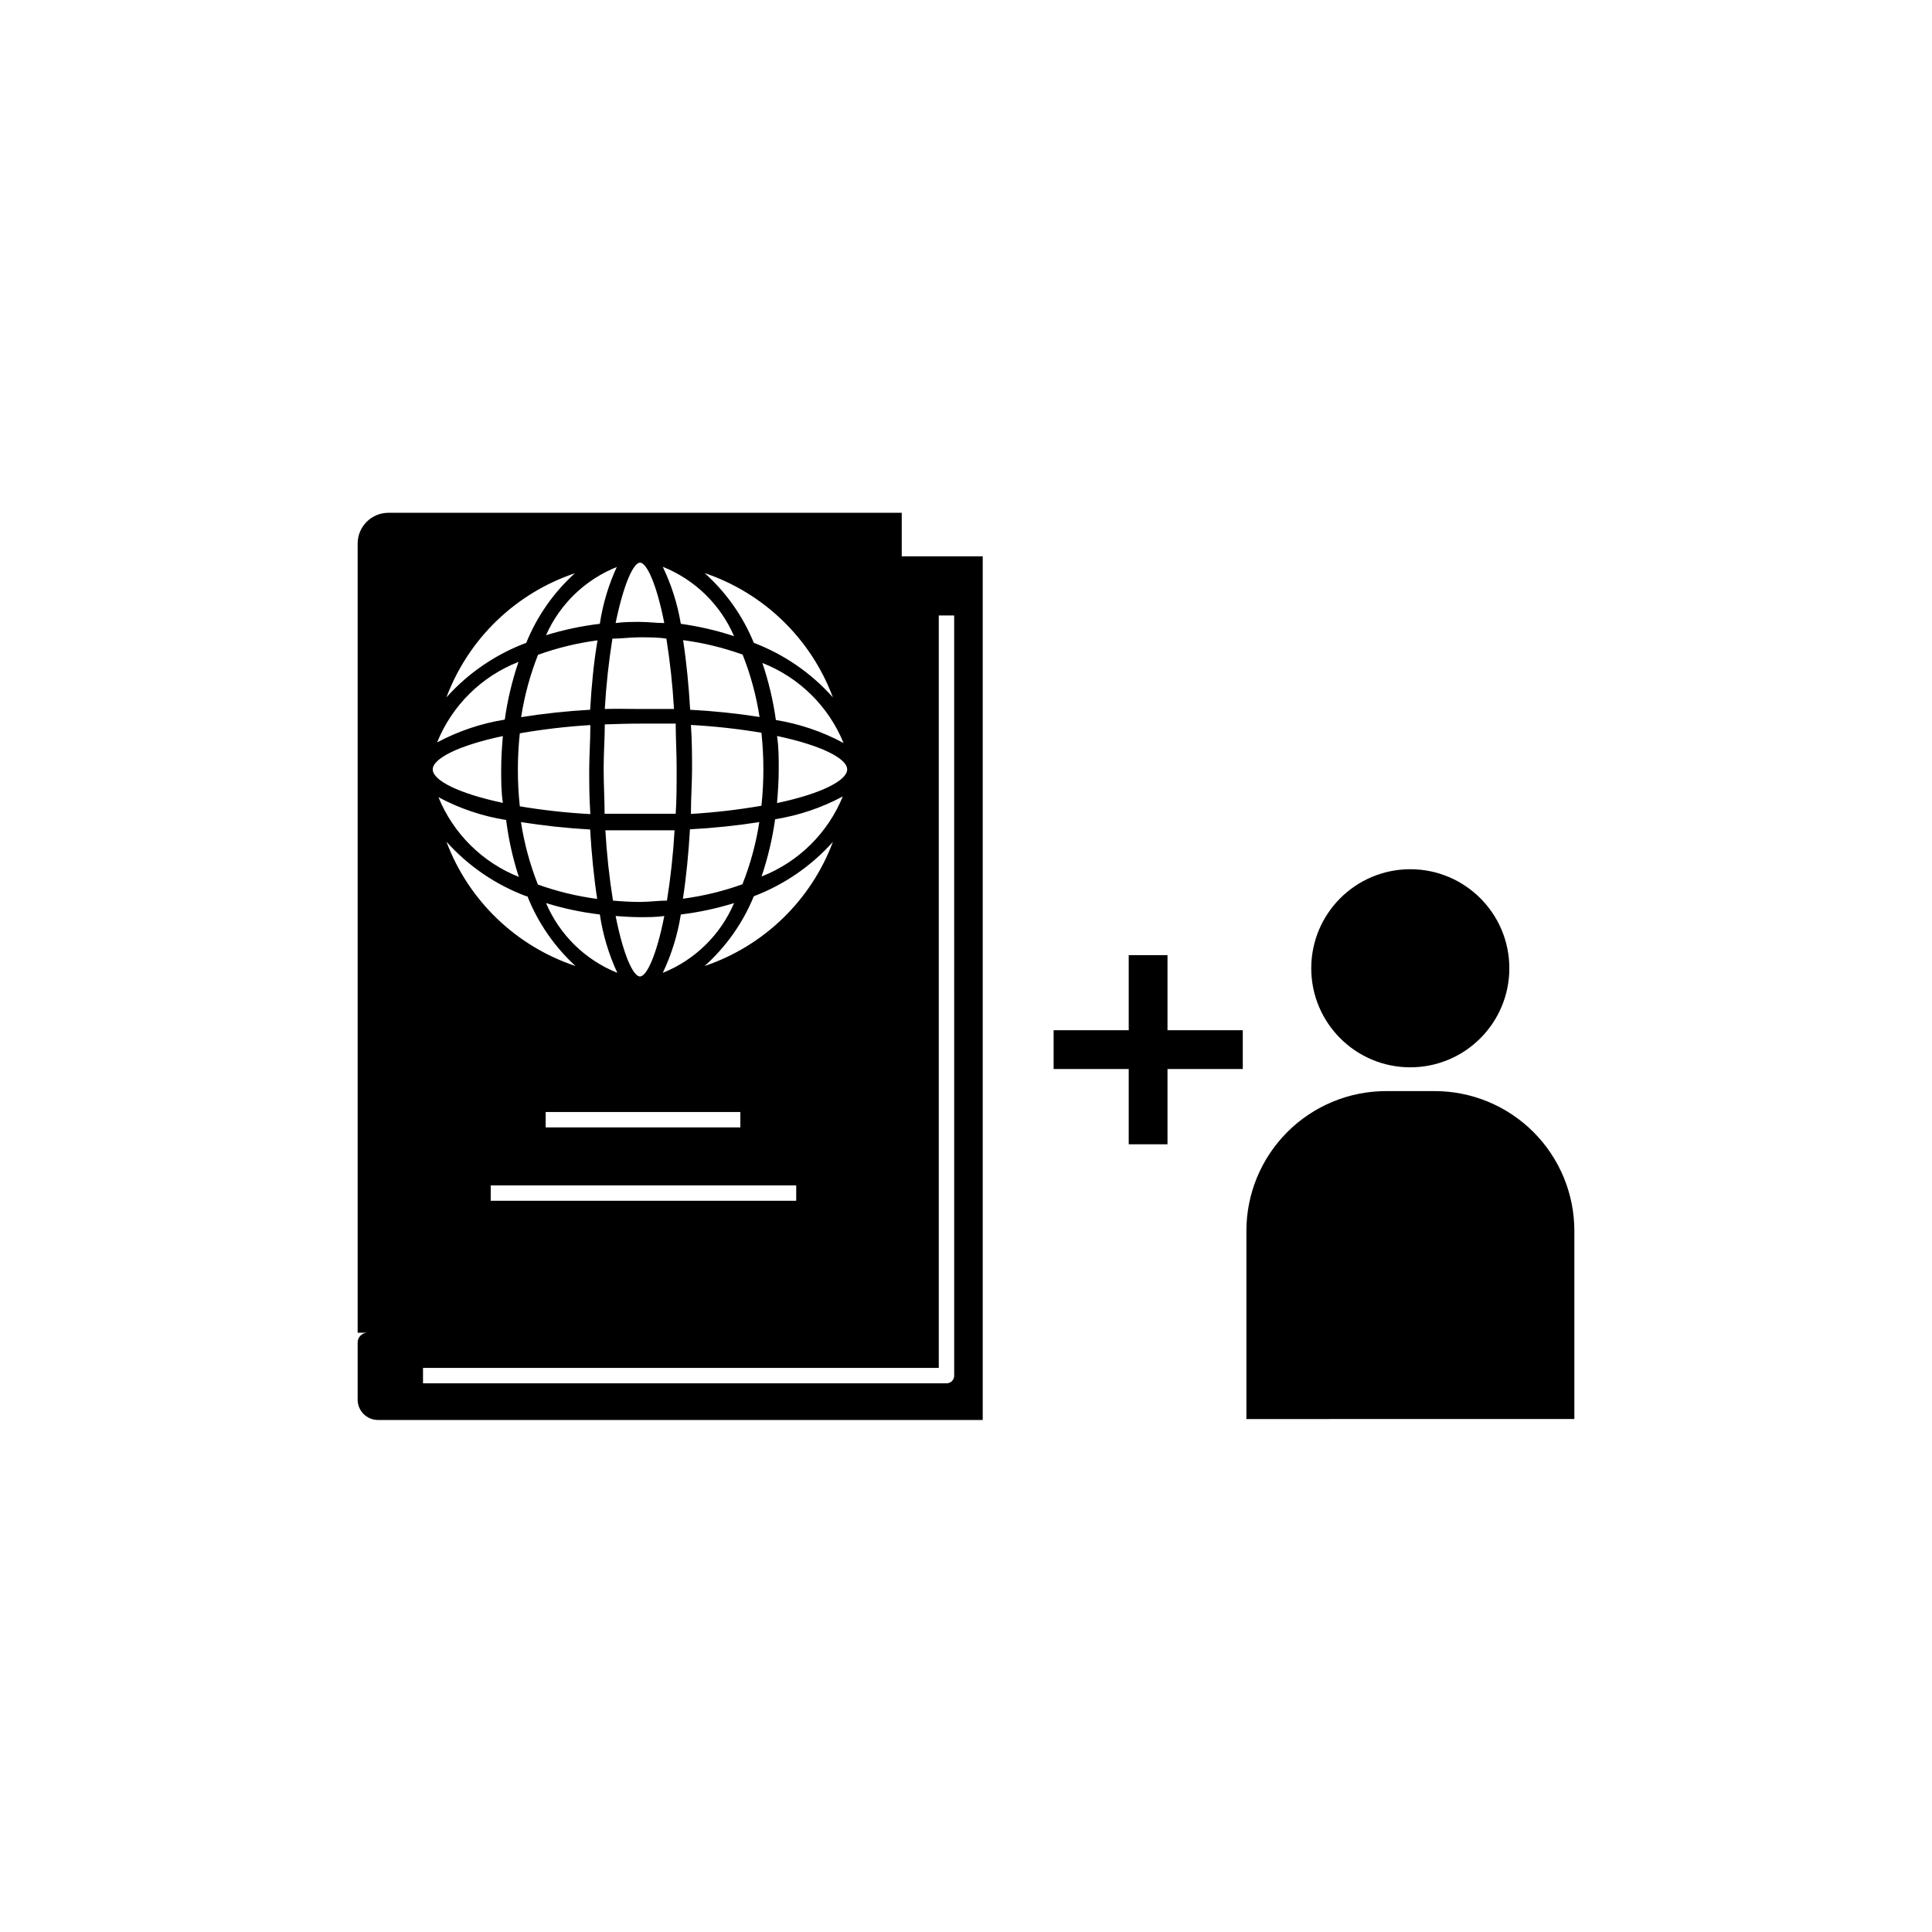 <?xml version="1.0" encoding="UTF-8"?>
<!-- Uploaded to: SVG Repo, www.svgrepo.com, Generator: SVG Repo Mixer Tools -->
<svg fill="#000000" width="800px" height="800px" version="1.1" viewBox="144 144 512 512" xmlns="http://www.w3.org/2000/svg">
 <g>
  <path d="m382.97 291.43v-11.535h-136.03c-4.508 0-8.16 3.652-8.16 8.16v209.13h2.469c-1.391 0.078-2.473 1.23-2.469 2.621v15.113c0 2.977 2.41 5.391 5.391 5.391h160.26v-228.88zm-69.324 44.336h9.422c0 3.777 0.25 7.758 0.25 11.941 0 4.18 0 8.211-0.25 11.941h-9.422-9.422c0-3.777-0.25-7.758-0.25-11.941s0.301-8.16 0.301-11.738c2.973-0.102 6.098-0.203 9.371-0.203zm-9.371-3.879c0.359-6.242 1.035-12.465 2.016-18.641 2.367 0 4.734-0.352 7.152-0.352 2.418 0 5.039 0 7.152 0.352h0.004c0.984 6.176 1.656 12.398 2.016 18.641h-9.168c-3.074 0-5.945-0.102-9.172 0zm22.824 27.812c0-4.231 0.301-8.262 0.301-11.789s0-7.508-0.301-11.789c6.262 0.34 12.504 1.027 18.691 2.062 0.684 6.434 0.684 12.918 0 19.348-6.188 1.07-12.426 1.793-18.691 2.168zm18.137 2.117v-0.004c-0.871 5.66-2.375 11.203-4.484 16.527-5.102 1.836-10.391 3.121-15.77 3.828 0.906-5.945 1.512-12.293 1.863-18.391 6.16-0.324 12.297-0.965 18.391-1.914zm-18.34-29.773c-0.352-6.098-0.957-12.445-1.863-18.391v-0.004c5.379 0.707 10.664 1.992 15.77 3.828 2.109 5.324 3.613 10.867 4.484 16.527-6.109-0.953-12.266-1.59-18.441-1.914zm11.641 51.285c-3.594 8.426-10.391 15.078-18.895 18.488 2.336-4.898 3.945-10.109 4.785-15.469 4.785-0.582 9.504-1.594 14.109-3.019zm-24.938 3.727c2.168 0 4.332 0 6.449-0.301-2.066 10.48-4.684 16.02-6.449 16.02-1.762 0-4.383-5.543-6.449-16.02 2.164 0.148 4.281 0.301 6.496 0.301zm-7.152-4.383h-0.004c-0.984-6.176-1.656-12.398-2.016-18.641h9.168 9.168 0.004c-0.359 6.242-1.031 12.465-2.016 18.641-2.367 0-4.734 0.352-7.152 0.352-2.422 0-4.789-0.152-7.156-0.352zm33.754 56.023v4.082h-51.594v-4.082zm-32.598-36.879c-8.504-3.41-15.301-10.062-18.895-18.488 4.652 1.434 9.422 2.445 14.258 3.019 0.793 5.352 2.352 10.562 4.637 15.469zm-21.059-23.426h-0.004c-2.106-5.324-3.609-10.867-4.481-16.527 6.074 0.965 12.195 1.621 18.336 1.965 0.352 6.098 0.957 12.445 1.863 18.391-5.379-0.707-10.664-1.992-15.77-3.828zm13.906-46.301h-0.004c-6.141 0.344-12.262 0.996-18.34 1.965 0.871-5.66 2.375-11.203 4.484-16.527 5.106-1.836 10.391-3.121 15.77-3.828-1.008 5.695-1.613 12.293-1.965 18.391zm0 4.082c0 4.231-0.301 8.262-0.301 11.789 0 3.527 0 7.508 0.301 11.789l-0.004-0.004c-6.262-0.34-12.504-1.027-18.691-2.062-0.684-6.434-0.684-12.918 0-19.348 6.102-1.059 12.258-1.781 18.441-2.168zm-18.742 40.305-0.004-0.004c-9.77-3.824-17.547-11.492-21.512-21.207 5.602 3 11.66 5.043 17.938 6.043 0.641 5.082 1.754 10.09 3.324 14.965zm2.066 5.039-0.004-0.004c2.805 7.043 7.16 13.363 12.746 18.492-15.793-5.258-28.367-17.367-34.207-32.949 5.781 6.457 13.043 11.418 21.16 14.457zm-9.727 76.625h80.961v4.082h-80.961zm56.68-58.137c5.695-5.094 10.156-11.418 13.047-18.492 8.039-3.055 15.227-7.996 20.957-14.406-5.812 15.52-18.301 27.602-34.004 32.898zm15.113-23.781c1.66-4.914 2.859-9.977 3.578-15.113 6.273-1.004 12.336-3.047 17.934-6.047-3.965 9.715-11.742 17.383-21.512 21.211zm4.082-19.445c0.25-2.922 0.453-5.844 0.453-8.867s0-5.996-0.453-8.867c11.891 2.519 18.59 5.996 18.59 8.867s-6.703 6.398-18.594 8.914zm-0.305-21.969c-0.719-5.137-1.914-10.199-3.578-15.113 9.773 3.828 17.547 11.492 21.516 21.211-5.598-3.019-11.66-5.078-17.938-6.098zm15.113-5.996c-5.723-6.43-12.91-11.391-20.957-14.457-2.891-7.074-7.352-13.395-13.047-18.492 15.715 5.309 28.207 17.41 34.004 32.949zm-26.195-16.223c-4.598-1.512-9.316-2.606-14.109-3.273-0.871-5.238-2.484-10.328-4.785-15.113 8.484 3.387 15.277 10 18.895 18.387zm-24.938-19.496c1.762 0 4.383 5.543 6.449 16.02-2.117 0-4.231-0.301-6.449-0.301-2.215 0-4.332 0-6.449 0.301 2.164-10.477 4.734-16.02 6.496-16.02zm-6.047 0.957c-2.246 4.844-3.793 9.984-4.586 15.266-4.836 0.574-9.605 1.586-14.258 3.023 3.668-8.293 10.457-14.809 18.895-18.137zm-11.082 1.762-0.004 0.004c-5.684 5.113-10.129 11.453-12.996 18.539-8.117 3.039-15.379 8-21.16 14.457 5.84-15.582 18.414-27.691 34.207-32.949zm-15.113 23.781h-0.004c-1.664 4.914-2.859 9.977-3.578 15.113-6.273 1.004-12.336 3.047-17.934 6.047 3.953-9.793 11.773-17.523 21.613-21.359zm-4.082 19.445c-0.25 2.922-0.453 5.844-0.453 8.867 0 3.023 0 5.996 0.453 8.867-11.891-2.519-18.59-5.996-18.59-8.867-0.004-2.871 6.746-6.348 18.688-8.863zm119.6 169.54c0 0.535-0.211 1.047-0.59 1.426-0.379 0.375-0.891 0.59-1.426 0.59h-138.75v-4.082h136.68v-199.41h4.082z"/>
  <path d="m543.99 400.6c0 14.5-11.754 26.25-26.25 26.25-14.496 0-26.246-11.75-26.246-26.25 0-14.496 11.75-26.246 26.246-26.246 14.496 0 26.25 11.75 26.25 26.246"/>
  <path d="m524.19 433.15h-12.848c-9.82 0-19.238 3.902-26.184 10.848-6.945 6.945-10.848 16.363-10.848 26.184v49.879l86.91-0.004v-49.879 0.004c0-9.82-3.902-19.238-10.848-26.184-6.945-6.945-16.363-10.848-26.184-10.848z"/>
  <path d="m453.4 397.12h-10.277v19.902h-19.902v10.277h19.902v19.949h10.277v-19.949h19.949v-10.277h-19.949z"/>
 </g>
</svg>